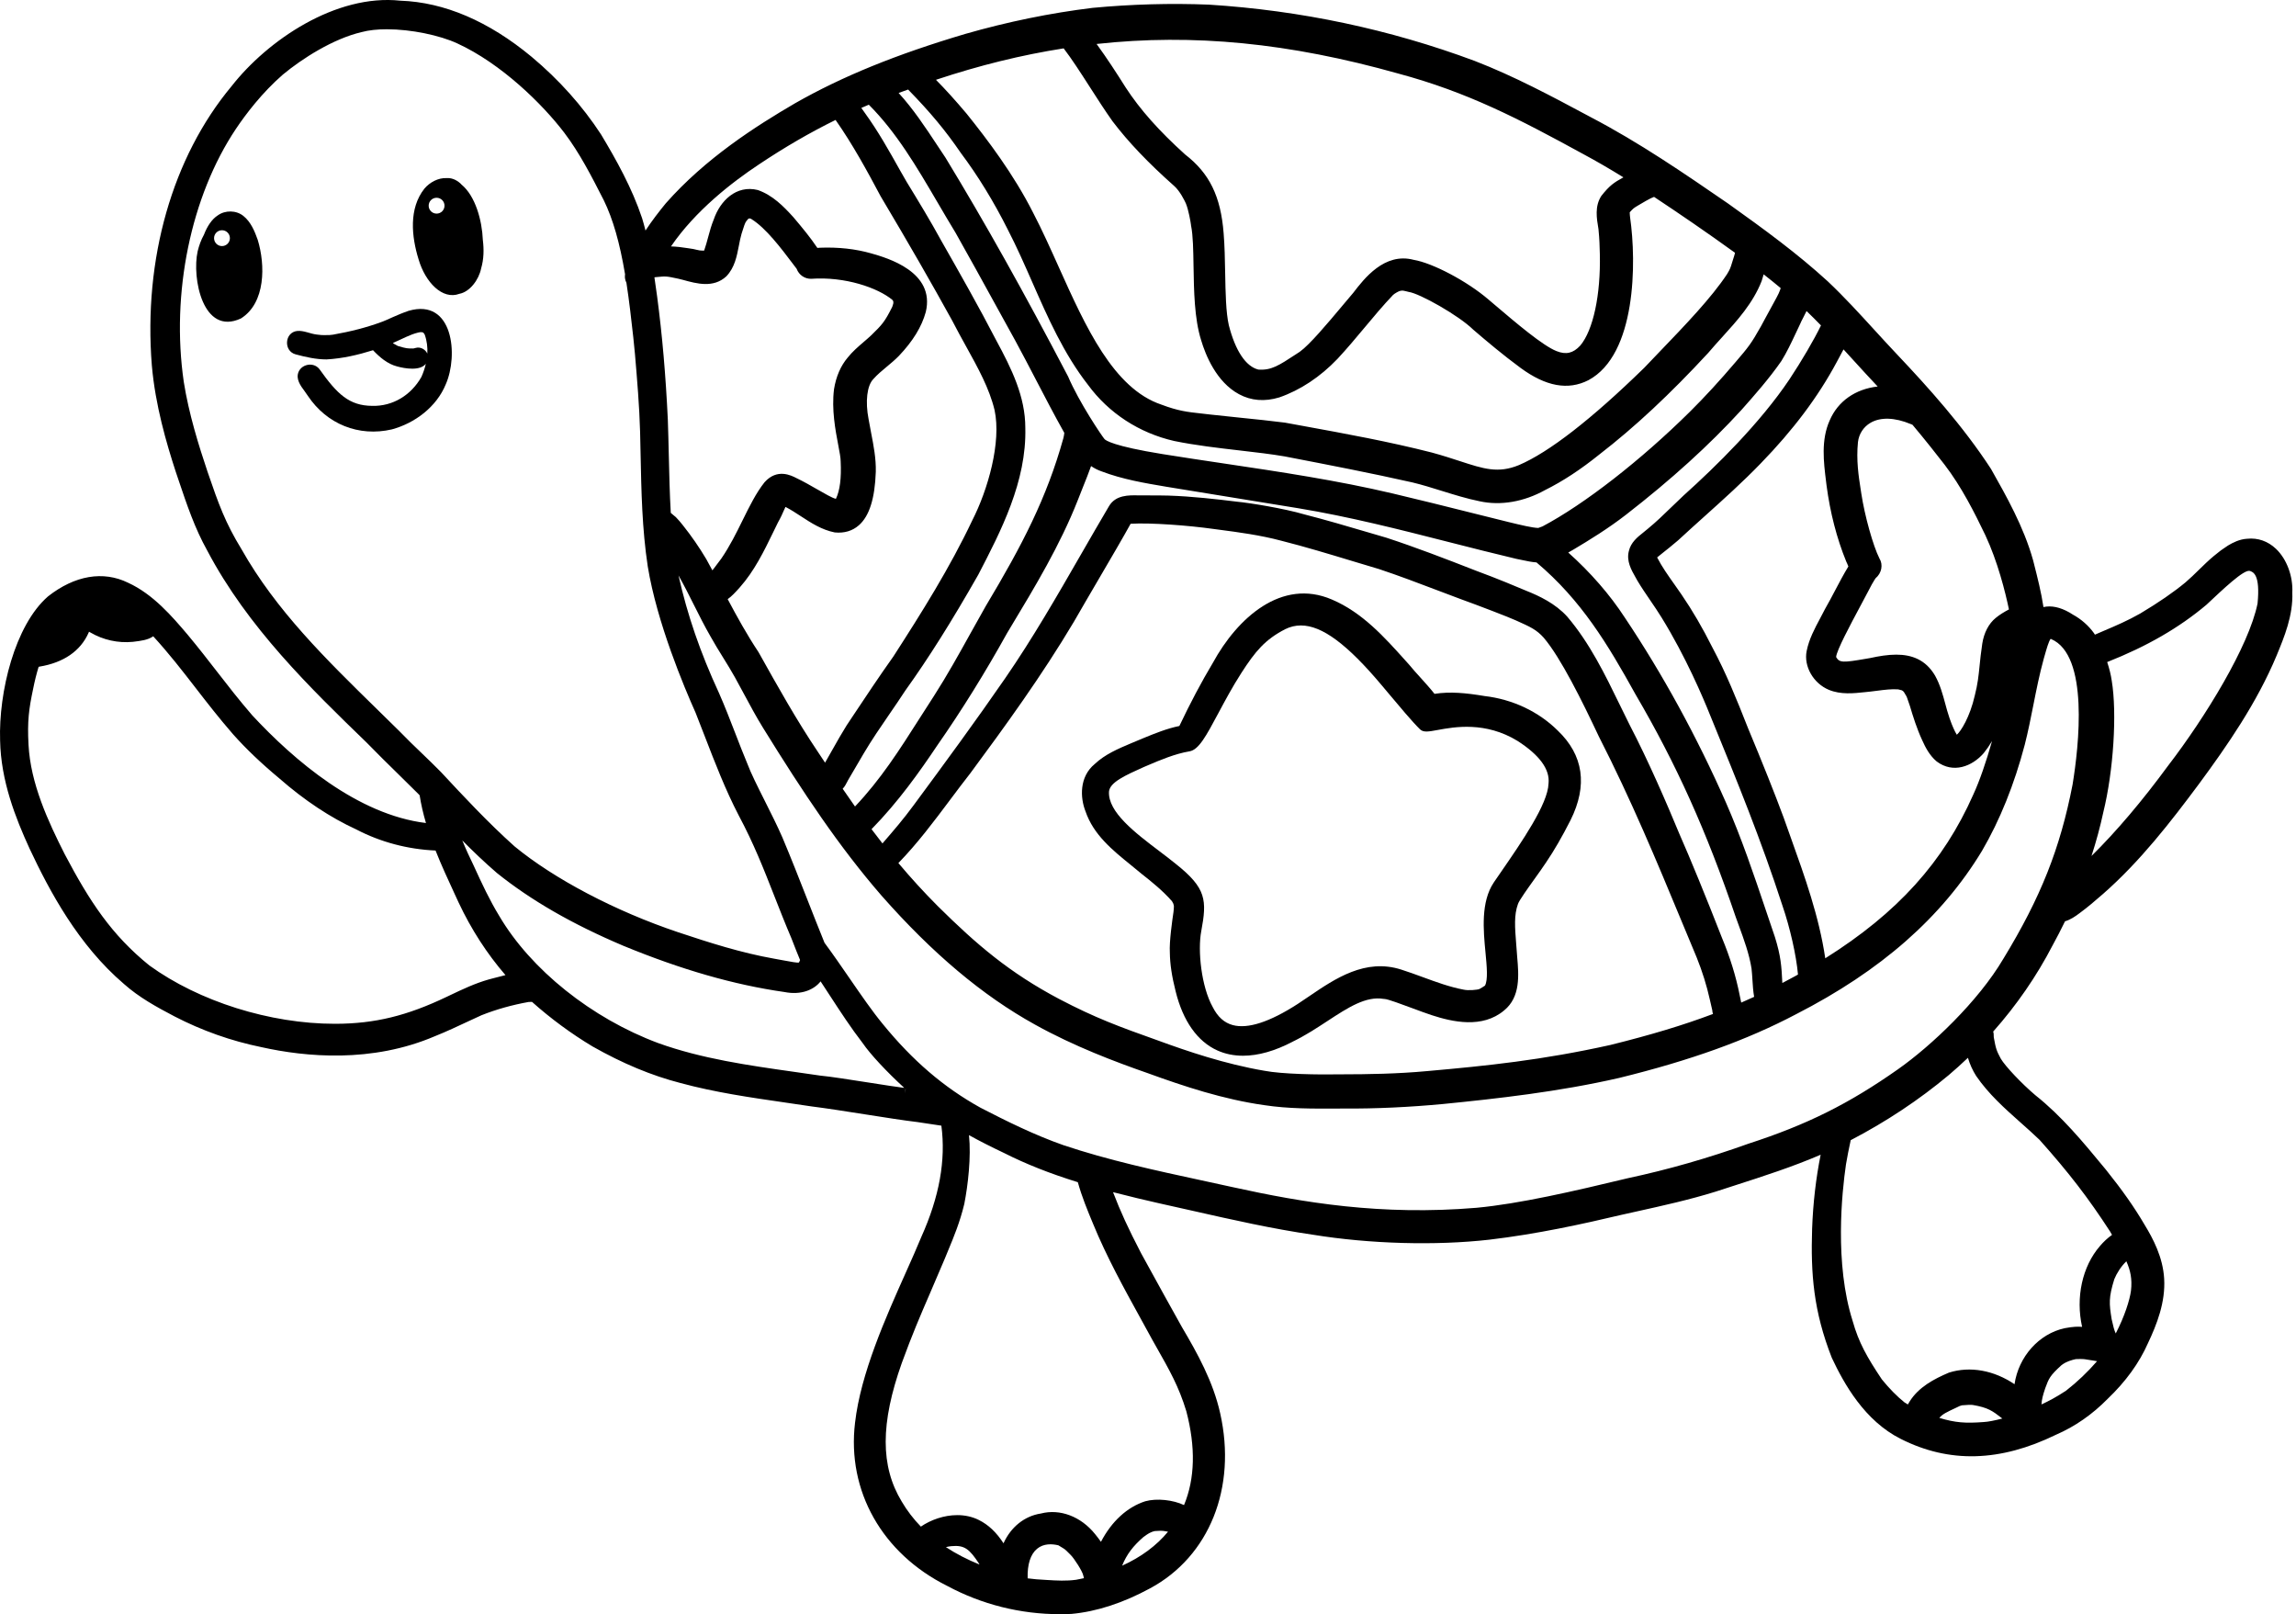 <?xml version="1.0" encoding="utf-8"?>
<!-- Generator: Adobe Illustrator 24.0.1, SVG Export Plug-In . SVG Version: 6.00 Build 0)  -->
<svg version="1.1" id="Layer_1" xmlns="http://www.w3.org/2000/svg" xmlns:xlink="http://www.w3.org/1999/xlink" x="0px" y="0px"
	 width="313px" height="220px" viewBox="0 0 313 220" enable-background="new 0 0 313 220" xml:space="preserve">
<g id="cartoon_1_">
	<path d="M310.279,74.809c-1.106-1.051-2.476-1.533-3.94-1.381c-1.049,0.059-1.966,0.539-2.6,0.917l-0.554,0.377
		c-0.493,0.334-0.492,0.337-0.605,0.432c-0.081,0.07-0.231,0.199-0.78,0.623c-0.726,0.602-1.402,1.264-2.055,1.903
		c-0.591,0.579-1.182,1.159-1.806,1.689c-1.627,1.348-3.646,2.737-6.162,4.242c-1.701,0.972-3.364,1.679-4.831,2.302
		c-0.468,0.199-0.921,0.392-1.36,0.586c-0.039-0.064-0.08-0.13-0.124-0.2c-0.735-1.03-1.743-1.913-2.882-2.535l-0.463-0.286
		c-1.287-0.729-2.473-0.976-3.543-0.739c-0.307-2.027-0.815-4.021-1.306-5.955l-0.119-0.464c-1.269-4.516-3.625-8.689-5.728-12.409
		c-3.825-5.868-8.591-11.151-12.749-15.547c-1.063-1.12-2.107-2.262-3.151-3.404c-2.02-2.211-4.11-4.496-6.341-6.605
		c-4.183-3.824-8.643-7.077-13.633-10.637c-5.942-4.083-12.087-8.305-18.676-11.742l-0.358-0.192
		c-4.97-2.66-10.11-5.41-15.487-7.486c-11.55-4.302-23.73-6.88-36.219-7.666c-5.21-0.209-10.545-0.061-15.864,0.439
		c-5.738,0.699-11.568,1.892-17.336,3.546c-9.406,2.788-16.776,5.787-23.198,9.444c-5.373,3.131-12.232,7.51-17.652,13.657
		c-0.881,1.081-1.859,2.325-2.759,3.702c-0.146-0.58-0.297-1.13-0.458-1.663c-1.395-4.168-3.514-7.953-5.609-11.444
		c-2.542-3.89-5.724-7.446-9.459-10.571c-5.866-4.864-11.901-7.439-17.887-7.65c-8.808-0.942-18.111,5.393-23.017,11.655
		c-8.074,9.683-12.036,23.553-10.868,38.061c0.475,5.439,1.99,10.596,3.259,14.489l0.418,1.237c1.074,3.191,2.186,6.49,3.867,9.487
		c5.517,10.491,14.135,18.83,21.723,26.173c1.422,1.465,2.881,2.894,4.339,4.324c0.921,0.905,1.844,1.808,2.737,2.701l0.166,0.177
		c0.189,1.217,0.474,2.462,0.86,3.775c-9.32-1.131-17.984-8.548-23.677-14.675c-1.853-2.149-3.296-4.01-4.824-5.981
		c-1.225-1.58-2.491-3.215-4.002-5.028c-2.084-2.45-4.676-5.499-8.116-7.07c-3.387-1.652-7.251-0.998-10.9,1.864
		C2.016,85.221-0.2,94.346,0.014,100.924c0.106,5.496,2.092,10.538,4.024,14.75c2.72,5.797,6.642,13.131,12.865,18.437
		c2.044,1.82,4.427,3.129,6.896,4.422c3.742,1.937,7.728,3.346,11.83,4.183c6.054,1.353,15.077,2.19,23.675-1.496
		c1.431-0.563,3.379-1.476,4.801-2.143c0.679-0.319,1.235-0.58,1.523-0.703c2.002-0.8,4.19-1.411,6.435-1.813
		c0.149-0.012,0.302-0.015,0.46-0.014c2.57,2.288,5.34,4.329,8.255,6.076c4.132,2.339,8.055,3.97,11.986,4.985
		c4.687,1.272,9.555,1.976,14.262,2.657c1.193,0.173,2.386,0.345,3.596,0.529c2.085,0.262,4.737,0.679,7.301,1.083
		c2.702,0.425,5.254,0.827,7.135,1.051c0.816,0.116,1.326,0.196,1.758,0.264c0.369,0.058,0.682,0.106,1.081,0.162l0.435,0.066
		c0.623,4.719-0.272,9.683-2.738,15.175c-0.605,1.473-1.341,3.12-2.129,4.884c-2.73,6.108-6.129,13.71-6.901,20.414
		c-1.127,9.301,3.69,17.829,12.551,22.248c4.717,2.537,9.991,3.86,15.37,3.86c0.532,0,1.065-0.012,1.599-0.039
		c3.423-0.315,7.025-1.489,10.702-3.485c8.083-4.354,11.833-13.714,9.557-23.845c-0.956-4.317-3.103-8.179-5.214-11.752
		c-1.607-2.864-3.189-5.742-4.771-8.62l-0.812-1.476c-1.761-3.4-2.778-5.602-3.813-8.301c2.258,0.588,4.444,1.098,6.176,1.493
		c1.547,0.34,3.091,0.689,4.634,1.038c5.368,1.215,10.918,2.472,16.465,3.274c7.708,1.251,16.687,1.504,24.021,0.673
		c6.514-0.768,12.783-2.147,18.049-3.394l2.048-0.456c3.549-0.786,7.22-1.599,10.774-2.705l2.615-0.847
		c3.869-1.246,7.864-2.531,11.684-4.177c-0.648,3.222-1.037,6.608-1.164,10.085c-0.197,6.131,0.178,11.205,2.683,17.588
		c1.675,3.563,4.473,8.587,9.401,11.057c6.606,3.336,13.54,3.146,21.166-0.57c2.582-1.114,4.96-2.769,7.05-4.9
		c2.457-2.342,4.306-4.9,5.488-7.583c1.199-2.537,2.397-5.565,2.205-8.79c-0.173-2.926-1.516-5.462-2.661-7.331
		c-1.367-2.343-3.034-4.719-5.254-7.485l-0.261-0.316c-2.849-3.452-5.793-7.022-9.385-9.87c-1.861-1.573-4.114-3.958-4.71-4.978
		c-0.557-1.048-0.67-1.298-0.957-2.921c-0.014-0.134-0.011-0.204-0.01-0.257c0.007-0.188-0.008-0.32-0.069-0.516
		c3.209-3.615,5.937-7.574,8.103-11.759c0.555-1.005,1.109-2.078,1.69-3.27c0.737-0.215,1.397-0.663,1.998-1.12
		c1.094-0.802,2.094-1.661,3.195-2.621c5.082-4.458,9.238-9.839,13.061-14.972c3.909-5.294,7.898-11.076,10.582-17.487
		c1.063-2.573,2.267-5.488,2.149-8.614C312.605,78.524,311.733,76.194,310.279,74.809z M260.472,57.794l0.032,0.011
		c0.093,0.035,0.152,0.059,0.213,0.088c1.701,2.023,3.314,4.068,4.373,5.438c2.324,3.03,4.086,6.544,5.551,9.593
		c1.693,3.615,2.718,7.718,3.226,10.135c-0.601,0.32-1.247,0.699-1.815,1.17c-0.943,0.771-1.591,2.009-1.821,3.492
		c-0.185,1.222-0.282,2.179-0.369,3.045c-0.139,1.374-0.249,2.459-0.652,4.034c-0.671,2.947-1.899,4.869-2.448,5.341
		c-0.091-0.146-0.181-0.294-0.225-0.394c-0.29-0.59-0.638-1.349-1.092-2.889l-0.253-0.918c-0.348-1.287-0.707-2.617-1.396-3.854
		c-1.288-2.189-3.191-2.861-5.297-2.861c-1.142,0-2.345,0.199-3.541,0.46l-0.568,0.098c-3.124,0.537-3.635,0.568-4.085-0.231
		c0.048-0.869,1.976-4.47,3.262-6.872c0.374-0.7,0.744-1.392,1.085-2.041l0.204-0.389c0.204-0.394,0.41-0.789,0.664-1.186
		c0.04-0.069,0.087-0.137,0.133-0.204l0.03-0.046c0.837-0.7,1.055-1.86,0.528-2.702c-0.86-1.692-2.013-5.819-2.469-8.832
		l-0.093-0.606c-0.275-1.759-0.616-3.948-0.366-6.425c0.133-1.11,0.754-2.067,1.705-2.622
		C256.351,56.826,258.301,56.888,260.472,57.794z M250.377,49.373c0.359-0.646,0.67-1.226,0.939-1.752
		c0.449,0.49,0.896,0.98,1.345,1.471c1.096,1.203,2.193,2.404,3.31,3.586c-3.033,0.342-5.419,2.002-6.54,4.621
		c-1.2,2.667-0.824,5.673-0.494,8.327l0.066,0.54c0.492,3.713,1.384,7.179,2.679,10.358c0.098,0.191,0.181,0.402,0.268,0.617
		l0.026,0.066c-0.646,1.063-1.229,2.169-1.795,3.242c-0.443,0.844-0.888,1.688-1.384,2.551c-0.214,0.429-0.442,0.855-0.671,1.282
		c-0.744,1.392-1.516,2.831-1.837,4.455c-0.414,2.082,0.916,4.402,3.028,5.282c1.614,0.67,3.375,0.483,4.93,0.316l0.751-0.079
		c0.309-0.035,0.617-0.075,0.925-0.115c1.015-0.13,1.973-0.25,2.845-0.184c0.088,0.019,0.177,0.04,0.273,0.069
		c0.095,0.026,0.196,0.057,0.177,0.037c0.075,0.04,0.145,0.09,0.134,0.07c0.084,0.075,0.178,0.163,0.166,0.134
		c0.402,0.644,0.402,0.644,0.541,1.063c0.066,0.2,0.157,0.478,0.302,0.874c0.432,1.449,0.956,3.125,1.682,4.686
		c0.438,0.979,1.011,2.087,1.971,2.889c2.256,1.699,4.832,0.675,6.402-1.117c0.416-0.514,0.798-1.067,1.149-1.661
		c-0.797,2.823-1.707,5.456-2.545,7.268c-4.083,9.222-10.333,16.147-20.192,22.341c-0.834-5.662-2.788-11.111-4.68-16.393
		c-0.334-0.929-0.667-1.857-0.997-2.798c-1.196-3.23-2.835-7.342-4.865-12.209c-1.554-3.948-2.988-7.497-4.829-10.933
		c-1.351-2.696-2.737-5.072-4.238-7.264c-0.313-0.463-0.638-0.918-0.961-1.375c-0.842-1.188-1.712-2.414-2.35-3.664
		c0.193-0.17,0.497-0.409,0.795-0.642c0.525-0.414,1.214-0.957,2.069-1.692c1.196-1.109,2.41-2.198,3.622-3.288
		c2.556-2.296,5.201-4.67,7.638-7.195C244.468,58.591,247.853,54.078,250.377,49.373z M244.768,45.499
		c0.204-0.435,0.409-0.87,0.646-1.367c0.079-0.211,0.222-0.482,0.389-0.801c0.145-0.279,0.309-0.594,0.472-0.939
		c0.627,0.603,1.279,1.253,1.969,1.962c-0.958,1.972-2.603,4.786-4.292,7.336c-4.017,5.99-10.052,11.905-14.414,15.819
		c-0.572,0.53-1.132,1.074-1.692,1.618c-1.016,0.987-2.067,2.009-3.197,2.933c-0.193,0.173-0.403,0.338-0.615,0.505
		c-0.8,0.632-1.708,1.351-1.982,2.544c-0.351,1.356,0.337,2.567,0.891,3.541l0.286,0.511c0.548,0.918,1.156,1.808,1.744,2.667
		c0.532,0.779,1.065,1.558,1.558,2.364c3.278,5.307,5.673,10.97,6.551,13.164l0.436,1.067c3.233,7.903,6.575,16.074,9.479,25.028
		c1.03,3.002,1.875,6.738,2.11,9.348c0.001,0.008,0.001,0.017,0.003,0.023l-0.322,0.184c-0.608,0.336-1.211,0.657-1.812,0.971
		c-0.113-2.308-0.199-3.651-1.011-6.265c-0.402-1.174-0.798-2.352-1.195-3.528c-1.653-4.904-3.361-9.976-5.485-14.808
		c-3.947-8.953-8.589-17.44-13.793-25.217c-2.023-3.107-4.673-6.151-7.7-8.852c0.069-0.04,0.138-0.08,0.207-0.119l0.432-0.246
		c2.233-1.326,4.839-2.93,7.229-4.786c6.195-4.808,11.337-9.475,15.729-14.272c1.752-1.976,3.74-4.215,5.456-6.68
		C243.588,48.008,244.188,46.732,244.768,45.499z M228.923,113.612c-1.675-4.053-4.208-9.912-6.754-14.798
		c-0.457-0.91-0.905-1.83-1.353-2.751c-2.012-4.136-4.092-8.411-7.16-12.015c-1.628-1.805-3.846-2.836-5.58-3.527
		c-0.985-0.424-4.133-1.739-6.831-2.727c-4.318-1.686-8.218-3.189-12.246-4.507l-2.495-0.732c-2.831-0.833-5.758-1.696-8.649-2.436
		c-2.859-0.838-7.501-1.577-9.169-1.736c-2.842-0.349-6.148-0.732-9.4-0.838c-0.905-0.026-1.82-0.025-2.709-0.025l-1.357-0.003
		c-1.328-0.029-3.137-0.077-4.046,1.487c-1.291,2.183-2.556,4.382-3.822,6.58c-3.24,5.63-6.59,11.451-10.335,16.879
		c-3.999,5.796-8.189,11.498-12.489,17.317c-1.414,1.918-2.596,3.287-4.226,5.172c-0.504-0.642-1-1.288-1.49-1.942
		c3.646-3.715,6.577-7.855,8.971-11.43c3.303-4.731,6.517-9.9,9.538-15.344l0.465-0.773c3.302-5.478,6.717-11.143,9.124-17.242
		c0.233-0.617,0.483-1.235,0.733-1.856c0.373-0.928,0.755-1.878,1.098-2.842c0.464,0.315,0.938,0.554,1.425,0.719
		c2.857,1.092,5.898,1.603,8.838,2.098l17.984,2.929c6.934,1.145,13.869,2.912,20.573,4.622c3.037,0.773,6.072,1.547,9.153,2.277
		c0.271,0.05,0.543,0.108,0.815,0.166c0.627,0.134,1.272,0.272,1.937,0.32c6.112,5.145,9.723,11.176,13.486,17.965
		c5.582,9.534,9.675,18.625,13.686,30.404l0.4,1.099c0.7,1.914,1.425,3.891,1.739,5.876c0.059,0.514,0.091,1.03,0.123,1.547
		c0.047,0.758,0.095,1.538,0.232,2.317c-0.587,0.269-1.172,0.529-1.759,0.783c-0.097-0.519-0.224-1.066-0.224-1.066
		c-0.497-2.515-1.306-5.13-2.407-7.773C232.596,122.314,230.42,117.003,228.923,113.612z M233.524,138.195
		c-4.052,1.527-8.415,2.843-13.993,4.227c-9.307,2.067-16.795,2.834-24.927,3.556c-4.126,0.385-8.178,0.441-11.609,0.445
		c-3.41,0.064-8.239-0.026-10.626-0.485c-5.375-0.914-10.561-2.68-14.487-4.119c-5.319-1.89-8.57-3.085-13.483-5.659
		c-6.778-3.588-11.21-7.366-16.571-12.676c-1.87-1.875-3.626-3.796-5.357-5.855c2.6-2.675,4.857-5.687,7.04-8.603
		c0.916-1.222,1.831-2.444,2.784-3.659c4.742-6.412,9.738-13.286,14.113-20.642c0.986-1.721,2.189-3.775,3.386-5.821
		c1.646-2.81,3.346-5.716,4.338-7.519c2.749-0.166,7.929,0.231,11.339,0.713l0.964,0.128c2.269,0.297,5.376,0.706,8.225,1.468
		c3.242,0.82,6.504,1.808,9.658,2.762c1.235,0.374,2.469,0.748,3.683,1.106c2.676,0.889,5.364,1.91,7.962,2.897
		c1.076,0.407,2.15,0.816,3.234,1.219c2.352,0.848,6.466,2.425,7.457,2.879c1.983,0.887,2.805,1.254,3.802,2.368
		c2.331,2.749,5.232,8.628,7.51,13.464c4.43,8.669,7.91,17.055,11.275,25.163c0.695,1.674,1.382,3.329,2.064,4.955
		c0.762,1.9,1.362,3.817,1.78,5.707c0.113,0.485,0.228,0.969,0.336,1.454C233.43,137.868,233.468,138.035,233.524,138.195z
		 M190.62,10.024l0.008,0.003c9.4,2.522,16.393,6.147,25.249,10.995c1.707,0.916,3.494,1.95,5.435,3.147
		c-1.312,0.717-1.899,1.127-3.01,2.53c-0.918,1.41-0.642,3.041-0.4,4.477c0,0,0.018,0.11,0.01,0.055l0.015,0.185
		c0.115,1.101,0.148,2.234,0.17,3.212c0.127,5.576-0.905,10.365-2.668,12.47c-0.972,1.051-1.946,1.277-3.256,0.748
		c-1.868-0.743-5.503-3.832-8.422-6.315l-0.822-0.697c-2.908-2.501-7.619-4.989-10.222-5.423c-3.967-1.044-6.75,2.574-8.219,4.492
		c-0.456,0.533-0.96,1.134-1.487,1.763c-1.989,2.372-4.465,5.326-5.81,6.278l-0.543,0.356c-2.312,1.515-3.353,2.2-5.108,2.069
		c-1.708-0.42-3.139-2.577-4.024-6.055c-0.396-1.758-0.445-4.369-0.496-7.134c-0.033-1.803-0.068-3.669-0.206-5.361
		c-0.395-5.072-1.932-8.203-5.264-10.774c-3.566-3.222-6.138-6.12-8.088-9.113c-1.214-1.925-2.526-3.958-3.97-5.939
		C162.648,4.554,175.752,5.841,190.62,10.024z M145.002,6.592c1.117,1.454,2.324,3.334,3.596,5.312
		c1.001,1.56,2.037,3.173,3.063,4.619c2.171,2.854,4.844,5.659,8.414,8.828c0.776,0.681,1.414,1.995,1.581,2.36
		c0.383,0.916,0.652,2.556,0.704,2.93l-0.006,0.03l0.025,0.122c0.262,1.305,0.294,3.323,0.327,5.459
		c0.054,3.369,0.115,7.188,1.03,10.092c0.605,2.042,2.08,5.717,5.167,7.381c1.66,0.895,3.499,1.043,5.496,0.438
		c2.846-0.982,5.587-2.795,7.929-5.25c1.269-1.36,2.477-2.806,3.646-4.205c1.268-1.519,2.58-3.091,3.929-4.506
		c0.25-0.232,0.766-0.499,0.92-0.545c0.079-0.021,0.159-0.035,0.271-0.05l0.215,0.01c0.167,0.035,0.453,0.09,0.725,0.168
		c1.5,0.207,6.818,3.197,8.803,5.144c1.86,1.599,4.079,3.466,6.443,5.206c3.459,2.541,6.488,3.095,9.261,1.681
		c6.528-3.488,6.566-16.064,5.678-22.203c-0.015-0.146-0.054-0.493-0.048-0.681c0.486-0.532,0.511-0.547,1.055-0.881l1.139-0.666
		c0.536-0.294,0.795-0.436,1.123-0.552c1.768,1.166,3.519,2.357,5.263,3.55c1.881,1.301,3.874,2.687,5.776,4.07
		c-0.006,0.019-0.011,0.04-0.017,0.061l-0.077,0.29c-0.133,0.41-0.228,0.721-0.304,0.972c-0.236,0.772-0.272,0.891-0.685,1.578
		c-2.138,3.238-5.72,6.965-9.186,10.571c-0.719,0.748-1.435,1.493-2.116,2.211c-7.226,7.041-12.979,11.503-17.086,13.257
		c-2.83,1.156-4.795,0.514-8.051-0.551c-1.095-0.358-2.337-0.762-3.798-1.16c-5.799-1.482-11.779-2.573-17.563-3.628l-2.472-0.452
		c-2-0.257-4.005-0.46-6.01-0.664c-1.399-0.142-2.796-0.284-4.186-0.443c-0.467-0.058-0.895-0.105-1.297-0.149
		c-1.775-0.193-3.056-0.333-5.339-1.196c-6.554-2.19-10.349-10.625-14.018-18.783c-1.12-2.49-2.277-5.064-3.484-7.378
		c-2.669-5.275-6.235-9.97-9.055-13.485c-1.567-1.855-2.921-3.35-4.19-4.628C133.542,8.9,139.251,7.494,145.002,6.592z
		 M123.797,12.203c3.012,3.082,5.104,5.598,7.174,8.625c2.338,3.118,4.496,6.635,6.416,10.463c1.208,2.334,2.294,4.8,3.343,7.186
		c2.105,4.785,4.28,9.733,7.583,13.964c2.821,3.858,6.993,6.579,11.761,7.663c2.888,0.591,5.979,0.949,8.969,1.294
		c2.193,0.254,4.263,0.493,6.077,0.805l0.529,0.102c5.558,1.073,11.304,2.183,16.904,3.447c1.34,0.323,2.691,0.744,3.998,1.152
		c1.679,0.522,3.415,1.063,5.174,1.417c2.854,0.623,6.029,0.073,8.915-1.533c2.421-1.204,4.847-2.798,7.409-4.861
		c4.792-3.7,9.635-8.217,14.823-13.831c0.608-0.719,1.248-1.427,1.89-2.135c2.073-2.285,4.215-4.648,5.393-7.66
		c0.095-0.301,0.188-0.605,0.275-0.909c0.815,0.638,1.583,1.257,2.32,1.873c-0.029,0.084-0.055,0.166-0.08,0.246l-0.186,0.46
		c-0.102,0.207-0.231,0.471-0.298,0.59c-0.523,0.936-1.032,1.881-1.54,2.825l-0.59,1.095c-1.36,2.412-1.708,2.821-3.436,4.843
		c-2.179,2.563-4.224,4.785-6.251,6.796c-6.702,6.631-14.425,12.63-20.088,15.624c-0.191,0.076-0.383,0.152-0.579,0.211
		c-0.809-0.018-2.379-0.399-4.041-0.802l-4.88-1.215c-3.635-0.91-7.269-1.821-10.916-2.68c-7.594-1.791-15.419-2.957-22.987-4.085
		c-2.796-0.417-5.594-0.834-8.385-1.282c-6.758-1.09-7.764-1.875-7.917-2.044c-0.326-0.359-3.47-5.014-4.97-8.533
		c-6.061-11.571-11.366-21.038-16.712-29.823c-0.377-0.561-0.753-1.128-1.128-1.697c-1.609-2.435-3.266-4.944-5.263-7.124
		C122.931,12.512,123.362,12.356,123.797,12.203z M118.441,14.27c3.789,3.795,6.514,8.446,9.394,13.362
		c0.8,1.363,1.609,2.747,2.444,4.115c1.846,3.27,3.657,6.561,5.467,9.852l2.646,4.8c0.969,1.781,1.906,3.581,2.843,5.38
		c1.239,2.379,2.517,4.836,3.857,7.22c-0.033,0.246-0.065,0.49-0.128,0.719c-2.266,8.147-5.596,14.561-10.588,22.897
		c-0.708,1.241-1.403,2.493-2.098,3.744c-1.559,2.809-3.172,5.714-4.93,8.453c-0.65,1.001-1.276,1.984-1.892,2.948
		c-2.882,4.524-5.394,8.465-8.896,12.159c-0.561-0.793-1.12-1.598-1.682-2.418c0.286-0.294,0.464-0.646,0.616-0.945
		c0.07-0.139,0.139-0.279,0.236-0.429l2.012-3.433c1.083-1.835,2.317-3.632,3.51-5.368c0.739-1.076,1.478-2.151,2.171-3.218
		c3.15-4.39,6.304-9.396,9.94-15.78c3.092-5.956,6.597-12.706,6.412-20.01c0.007-4.252-1.871-8.07-3.958-11.92
		c-2.388-4.616-4.988-9.182-7.497-13.586c-1.489-2.73-3.132-5.42-4.721-8.022l-0.905-1.577c-1.473-2.631-2.997-5.352-4.806-7.84
		c-0.155-0.222-0.312-0.443-0.47-0.664C117.761,14.562,118.1,14.415,118.441,14.27z M103.482,22.396l0.001-0.001
		c3.516-2.346,6.932-4.328,10.425-6.047c2.337,3.334,4.307,6.949,6.145,10.404c3.822,6.419,6.924,11.808,9.754,16.944
		c0.631,1.232,1.279,2.401,1.908,3.539c1.618,2.922,3.147,5.681,3.867,8.647c0.951,4.39-0.905,10.869-3.042,15.051
		c-3.07,6.477-6.841,12.471-10.741,18.524c-1.915,2.69-3.771,5.481-5.565,8.179l-0.824,1.239c-0.67,1.07-1.291,2.169-1.911,3.269
		c-0.318,0.563-0.635,1.125-0.992,1.747c-0.008,0.019-0.018,0.039-0.028,0.058c-0.326-0.486-0.655-0.98-0.987-1.483
		c-2.91-4.322-5.497-8.953-8.001-13.431l-0.104-0.181c-1.556-2.335-2.922-4.818-4.187-7.195c0.539-0.377,1.034-0.911,1.652-1.602
		c1.991-2.243,3.295-4.929,4.557-7.527l0.642-1.316c0.395-0.699,0.615-1.203,0.794-1.616c0.086-0.196,0.157-0.362,0.233-0.511
		c0.711,0.365,1.395,0.811,2.113,1.28c1.385,0.905,2.817,1.841,4.607,2.201c1.315,0.126,2.415-0.211,3.292-0.982
		c1.42-1.251,2.172-3.626,2.301-7.269c0.046-1.817-0.3-3.59-0.634-5.306c-0.12-0.616-0.24-1.232-0.347-1.87
		c-0.472-2.412-0.22-4.607,0.657-5.488c0.537-0.606,1.16-1.124,1.821-1.672c0.552-0.46,1.124-0.934,1.653-1.476
		c1.911-2.011,3.108-3.961,3.666-5.985c1.313-5.484-5.259-7.362-7.417-7.979c-2.157-0.619-4.506-0.876-7.034-0.777
		c-0.099,0.014-0.203,0.022-0.327,0.028c-0.953-1.422-2.047-2.743-3.28-4.199c-1.34-1.479-2.812-2.981-4.839-3.693
		c-2.955-0.731-5.152,1.498-6.002,3.998c-0.333,0.801-0.557,1.628-0.773,2.429c-0.166,0.612-0.33,1.224-0.522,1.762
		c-0.01,0.023-0.021,0.046-0.032,0.068c-0.565,0-0.742-0.044-1.012-0.112c-0.257-0.065-0.568-0.142-1.156-0.214
		c-0.833-0.139-1.616-0.222-2.341-0.246C94.782,28.735,99.762,24.858,103.482,22.396z M107.01,68.266L107.01,68.266
		C107.01,68.266,107.01,68.266,107.01,68.266L107.01,68.266z M89.479,37.765c1.334-0.131,1.334-0.131,3.023,0.229l0.624,0.156
		c1.846,0.51,4.139,1.145,5.902-0.497c1.127-1.192,1.418-2.708,1.7-4.173c0.108-0.555,0.213-1.109,0.363-1.616l0.188-0.579
		c0.308-0.96,0.327-1.021,0.737-1.465c0.003-0.003,0.004-0.004,0.004-0.004c0.001-0.001,0.003-0.003,0.004-0.004
		c0.048-0.017,0.07-0.05,0.058-0.025c0.083-0.007,0.159-0.008,0.127-0.021c0.057,0.014,0.11,0.032,0.117,0.032l0.117,0.064
		c1.961,1.215,4.021,3.943,5.676,6.134l0.481,0.635c0.311,0.849,1.112,1.385,1.975,1.367c4.619-0.327,9.08,1.219,11.079,2.874
		c0.054,0.079,0.097,0.16,0.097,0.133l0.025,0.058c0.004,0.077,0.012,0.155,0.01,0.261c-0.037,0.171-0.122,0.409-0.148,0.492
		c-1.048,2.095-1.396,2.436-2.845,3.86c-0.338,0.319-0.693,0.623-1.047,0.927c-0.757,0.649-1.537,1.32-2.176,2.122
		c-0.954,1.119-1.601,2.607-1.873,4.326c-0.345,2.767,0.189,5.575,0.58,7.626c0.177,0.928,0.33,1.729,0.327,2.215
		c0.11,2.281-0.102,3.956-0.65,5.097c-0.023-0.007-0.051-0.017-0.079-0.025c-0.435-0.104-1.473-0.699-2.476-1.276
		c-0.878-0.504-1.874-1.077-2.823-1.526c-0.719-0.369-2.628-1.353-4.343,0.558c-1.153,1.45-2.044,3.256-2.988,5.169
		c-0.866,1.757-1.763,3.572-2.911,5.239c-0.238,0.304-0.439,0.577-0.624,0.829c-0.22,0.298-0.406,0.552-0.595,0.776
		c-0.271-0.505-0.545-1.014-0.83-1.527c-0.953-1.605-2.029-3.161-3.198-4.626c-0.297-0.374-0.602-0.743-0.958-1.105
		c-0.137-0.128-0.284-0.246-0.435-0.36c-0.068-0.066-0.155-0.142-0.25-0.215c-0.149-2.578-0.211-5.288-0.272-7.911
		c-0.037-1.614-0.075-3.222-0.131-4.807c-0.287-6.036-0.761-11.506-1.451-16.726c-0.122-0.885-0.246-1.773-0.377-2.66
		C89.298,37.79,89.387,37.781,89.479,37.765z M57.472,102.635c-1.012-0.971-2.024-1.942-2.997-2.954l-0.012-0.014
		c-0.986-0.975-1.971-1.936-2.947-2.892c-7.133-6.978-13.87-13.569-18.586-21.908c-2.221-3.632-3.114-6.113-4.628-10.543
		c-1.218-3.619-2.557-7.907-3.248-12.267c-1.761-12.096,0.965-25.317,7.115-34.504c1.346-2.005,3.552-4.916,6.392-7.387
		c2.656-2.204,6.86-4.88,10.722-5.79c0.994-0.268,2.18-0.388,3.448-0.388c3.339,0,7.231,0.829,9.602,1.924
		c6.021,2.765,11.616,8.277,14.577,12.158c2.109,2.777,3.738,5.968,5.314,9.056l0.097,0.189c1.244,2.559,2.163,5.756,2.888,10.056
		c-0.017,0.134-0.028,0.301-0.015,0.507c0.029,0.236,0.098,0.458,0.204,0.666c0.383,2.482,0.663,4.996,0.935,7.431l0.225,2.251
		c0.298,3.495,0.605,7.109,0.704,10.662c0.025,0.993,0.046,1.986,0.065,2.98c0.101,5.036,0.204,10.242,0.979,15.334
		c1.246,7.649,4.976,16.494,6.51,19.913c0.431,1.084,0.851,2.172,1.272,3.262c1.381,3.578,2.809,7.279,4.623,10.769
		c2.034,3.802,3.39,7.257,4.826,10.915c0.733,1.867,1.493,3.803,2.374,5.872l0.148,0.381c0.333,0.859,0.667,1.716,0.993,2.488
		c0.006,0.018,0.011,0.036,0.017,0.052c-0.046,0.083-0.084,0.17-0.116,0.258l-0.035,0.068c-0.207,0.069-1.094-0.098-2.125-0.29
		l-1.282-0.235c-4.478-0.794-8.748-2.16-13.091-3.607c-8.53-2.865-16.863-7.242-22.269-11.69
		c-3.629-3.247-7.022-6.894-10.028-10.125C59.256,104.348,58.364,103.491,57.472,102.635z M67.213,133.337l-0.577,0.153
		c-1.877,0.529-3.636,1.367-5.337,2.178l-0.378,0.18c-5.444,2.604-9.831,3.672-15.145,3.687c-0.047,0-0.094,0-0.141,0
		c-8.828,0-18.511-3.048-25.272-7.949c-5.165-4.175-8.147-8.73-11.547-15.176c-2.241-4.431-4.657-9.604-4.929-14.918
		C3.715,98.3,3.933,96.63,4.523,93.859c0.2-1.012,0.449-2.011,0.742-2.973c0.047-0.008,0.091-0.019,0.131-0.033
		c3.271-0.54,5.576-2.124,6.675-4.601l0.064-0.156c0.068,0.039,0.135,0.077,0.203,0.116c1.721,1.005,3.756,1.462,5.757,1.266
		l0.153-0.018c0.963-0.117,1.95-0.238,2.639-0.739c2.163,2.363,3.93,4.644,5.793,7.051c1.562,2.018,3.178,4.103,5.09,6.301
		c1.77,1.99,3.839,3.962,6.311,6.018c3.41,2.988,6.956,5.337,10.508,6.965c3.28,1.715,7,2.702,10.786,2.864
		c0.787,1.986,1.693,3.945,2.571,5.844l0.576,1.248c1.715,3.647,3.86,6.968,6.385,9.889
		C68.278,133.051,67.691,133.208,67.213,133.337z M118.602,147.572c-2.664-0.417-5.417-0.849-6.812-0.979
		c-1.178-0.175-2.359-0.342-3.541-0.51c-6.187-0.876-12.583-1.78-18.52-3.919c-9.062-3.372-17.361-10.005-21.665-17.32
		c-1.299-2.122-2.354-4.376-3.509-6.906c-0.515-1.062-1.043-2.185-1.533-3.393c1.415,1.432,3.02,2.977,4.713,4.433
		c4.644,3.731,10.276,6.974,17.22,9.916c7.928,3.267,15.125,5.333,21.964,6.308c2.296,0.46,4.045-0.3,4.949-1.447
		c0.438,0.661,0.87,1.326,1.302,1.99c1.406,2.157,2.859,4.387,4.445,6.437c1.037,1.515,3.262,3.893,5.659,6.091
		C122.173,148.132,120.433,147.859,118.602,147.572z M123.369,148.998L123.369,148.998L123.369,148.998L123.369,148.998l0.075-0.572
		c0.007,0.007,0.015,0.014,0.022,0.021L123.369,148.998z M128.949,210.86c0.297-0.075,0.558-0.112,0.739-0.13
		c1.795-0.171,2.459,0.389,3.759,2.353c0.028,0.051,0.054,0.101,0.081,0.151C131.852,212.554,130.319,211.76,128.949,210.86z
		 M146.708,215.31c-1.293,0.184-2.628,0.117-4.005,0.028c-1.084-0.054-1.885-0.12-2.609-0.222c-0.058-1.892,0.383-3.278,1.283-4.028
		c0.896-0.746,2.052-0.679,2.904-0.474l0.417,0.253c0.497,0.3,0.497,0.3,0.964,0.768l0.305,0.305c0.441,0.421,1.616,2.23,1.71,2.792
		c0.014,0.084,0.046,0.206,0.093,0.362C147.422,215.171,147.068,215.244,146.708,215.31z M152.972,213.392
		c0.626-1.548,1.489-2.676,2.905-3.905l0.217-0.153c0.312-0.228,0.74-0.541,1.348-0.663c0.349-0.028,0.588-0.04,0.776-0.04
		c0.293,0,0.457,0.03,0.714,0.076l0.226,0.04c0.026,0.006,0.048,0.01,0.07,0.015C157.654,210.666,155.557,212.218,152.972,213.392z
		 M155.525,179.758c0.537,0.975,1.074,1.95,1.606,2.926l0.443,0.784c1.882,3.318,3.126,5.51,4.148,8.864
		c1.29,4.901,1.185,9.203-0.311,12.8c-1.479-0.706-3.717-0.96-5.292-0.518c-2.465,0.797-4.575,2.738-6.033,5.525
		c-0.25-0.355-0.519-0.71-0.809-1.063c-1.933-2.4-4.784-3.469-7.374-2.796c-2.244,0.341-4.1,1.848-5.1,4.059
		c-0.976-1.507-2.066-2.531-3.361-3.173c-0.922-0.464-1.931-0.666-2.943-0.666c-1.798,0-3.607,0.637-4.962,1.566
		c-1.014-1.043-1.889-2.187-2.61-3.415c-2.919-4.821-2.914-10.65,0.014-18.897c1.426-3.909,2.502-6.399,3.865-9.551
		c0.594-1.375,1.244-2.879,2.009-4.698l0.472-1.149c0.735-1.768,1.567-3.77,2.167-6.256c0.5-2.523,0.953-6.435,0.642-9.39
		c1.388,0.773,2.947,1.566,4.793,2.44c2.947,1.493,6.238,2.794,10.045,3.976c0.544,1.976,1.323,3.851,2.077,5.665
		C150.855,171.288,153.229,175.593,155.525,179.758z M270.459,193.809l-0.025,0.003c-2.516,0.192-3.868,0.091-6.057-0.563
		c0.432-0.519,1.001-0.784,2.277-1.38l0.507-0.243c0.087-0.026,0.235-0.073,0.305-0.093c0.196-0.019,0.645-0.033,0.928-0.062
		c0.159-0.018,0.446,0.011,0.545,0.017c2.099,0.355,2.705,0.824,3.912,1.761c0.037,0.029,0.075,0.058,0.112,0.087
		C271.907,193.609,270.979,193.789,270.459,193.809z M281.648,189.542c-1.317,0.871-2.389,1.431-3.346,1.871
		c0.039-0.65,0.175-1.214,0.515-2.216c0.492-1.333,0.624-1.69,2.21-3.133c0.144-0.104,0.342-0.25,0.482-0.315
		c0.044-0.021,0.101-0.048,0.164-0.083l0.41-0.175c0.324-0.116,0.659-0.206,0.896-0.254c0.949-0.036,1.127-0.006,1.504,0.059
		c0.189,0.035,0.418,0.075,0.867,0.135c0.177,0.03,0.354,0.061,0.53,0.088C284.594,187.003,283.173,188.353,281.648,189.542z
		 M289.874,171.905c0.551,1.239,0.811,2.396,0.63,4.006c-0.162,1.253-0.87,3.506-2.078,5.829c-0.215-0.461-0.33-0.922-0.556-1.933
		c-0.348-2.156-0.42-2.959,0.362-5.468C288.545,173.559,289.174,172.566,289.874,171.905z M275.47,153.01
		c0.871,0.773,1.741,1.545,2.577,2.35c4.009,4.489,6.623,7.888,9.614,12.492l0.258,0.453c-0.592,0.418-1.148,0.932-1.657,1.533
		c-2.408,2.784-3.313,7.005-2.421,11.005c-0.573-0.054-1.211-0.036-2.364,0.178c-3.52,0.754-6.303,3.889-6.849,7.638
		c-2.796-1.893-6.042-2.494-8.933-1.585c-2.062,0.88-4.143,1.971-5.384,3.967c-0.081,0.124-0.156,0.251-0.224,0.377
		c-0.151-0.091-0.305-0.188-0.463-0.286c-1.025-0.822-2.044-1.861-3.078-3.125c-2.045-3.064-3.162-5.036-3.988-7.975
		c-2.487-7.823-1.461-17.538-0.907-21.331c0.17-0.967,0.373-2.091,0.645-3.302c4.833-2.516,9.325-5.497,13.363-8.871
		c0.881-0.747,1.758-1.537,2.617-2.357c0.267,0.892,0.641,1.717,1.12,2.469C271.086,149.113,273.314,151.094,275.47,153.01z
		 M282.542,106.928c-1.696,8.729-4.342,15.385-9.433,23.74l-0.006,0.008c-3.422,5.812-9.841,11.879-14.359,15.055
		c-6.709,4.719-12.421,7.562-20.395,10.148c-5.442,1.954-10.959,3.532-16.417,4.698c-7.537,1.812-14.787,3.484-20.633,4.035
		c-13.03,1.091-23.672-0.703-33.231-2.807c-1.443-0.32-2.888-0.631-4.333-0.943c-6.22-1.344-12.653-2.731-18.768-4.784
		c-3.911-1.371-7.753-3.269-11.306-5.105c-5.007-2.778-9.243-6.408-13.332-11.422c-1.425-1.729-2.925-3.908-4.513-6.214
		c-1.108-1.609-2.252-3.271-3.416-4.843c-0.8-1.966-1.574-3.943-2.35-5.917c-1.088-2.773-2.212-5.641-3.394-8.444
		c-0.666-1.53-1.542-3.278-2.392-4.969c-0.992-1.975-1.928-3.84-2.39-5.096c-0.576-1.374-1.113-2.765-1.649-4.154
		c-0.696-1.798-1.414-3.657-2.215-5.47c-2.551-5.521-4.304-10.617-5.513-16.013c0.742,1.308,1.421,2.662,2.084,3.984
		c0.722,1.44,1.469,2.929,2.287,4.346c0.536,0.967,1.117,1.906,1.699,2.845c0.548,0.885,1.096,1.769,1.602,2.676
		c0.417,0.75,0.823,1.505,1.229,2.261c0.83,1.547,1.687,3.144,2.632,4.673c5.503,8.889,10.351,16.173,16.133,22.841
		c6.953,7.893,13.796,13.644,20.917,17.582c5.359,2.984,11.018,5.103,15.341,6.611c4.989,1.813,10.376,3.597,15.948,4.378
		c3.262,0.497,6.584,0.476,9.795,0.463l1.066-0.006c4.368,0.032,8.924-0.188,13.485-0.615c7.29-0.726,15.756-1.661,23.996-3.55
		c9.752-2.392,17.42-5.152,24.122-8.681c11.582-5.928,19.877-13.213,25.364-22.277c2.437-4.175,4.398-9.038,5.826-14.464
		c0.457-1.795,0.822-3.633,1.174-5.41c0.41-2.07,0.835-4.209,1.402-6.261l0.091-0.32c0.349-1.228,0.583-2.051,0.858-2.436
		c0.021,0.007,0.04,0.014,0.058,0.022C284.819,89.288,283.394,101.711,282.542,106.928z M307.758,82.259
		c-1.182,5.818-7.13,15.509-12.174,22.074c-3.557,4.846-7.066,8.982-10.462,12.33c0.649-2.002,1.189-4.001,1.61-5.959
		c1.384-5.607,1.888-13.49,1.148-17.937c-0.117-0.795-0.32-1.63-0.619-2.533c5.397-2.127,9.823-4.68,13.539-7.817
		c2.27-2.129,5.056-4.788,5.883-4.612C307.16,77.957,308.152,78.271,307.758,82.259z"/>
	<path d="M202.373,94.864c-2.522-0.42-4.666-0.632-6.814-0.297c-0.597-0.757-1.29-1.522-1.962-2.265
		c-0.536-0.592-1.047-1.157-1.478-1.689l-0.49-0.545c-2.912-3.247-5.926-6.604-10.064-8.359c-6.858-2.948-12.88,2.526-16.211,8.61
		c-1.559,2.603-3.097,5.504-4.578,8.628c-1.708,0.347-3.324,1.008-4.891,1.649l-1.719,0.719c-1.728,0.729-3.514,1.485-4.927,2.813
		c-2.12,1.748-1.995,4.587-1.257,6.456c1.09,3.193,3.684,5.29,6.192,7.32c0.501,0.406,1,0.808,1.5,1.233
		c1.333,1.044,2.856,2.277,4.097,3.693c0.07,0.115,0.145,0.26,0.175,0.322l0.066,0.238c0.025,0.108,0.025,0.108,0.004,0.483
		l-0.043,0.439c-0.146,0.994-0.592,4.023-0.494,5.529c0.018,1.545,0.269,3.223,0.791,5.277c1,4.049,2.972,6.836,5.699,8.056
		c1.065,0.478,2.234,0.714,3.485,0.714c2.074,0,4.375-0.649,6.804-1.935c1.692-0.82,3.223-1.823,4.703-2.792
		c2.816-1.845,5.254-3.43,7.667-3.017l0.142,0.011c0.414,0.01,2.408,0.751,3.729,1.243c0.983,0.365,1.955,0.726,2.683,0.963
		c2.814,0.92,6.902,1.853,9.868-0.649c2.254-1.831,1.993-4.836,1.783-7.25c-0.041-0.464-0.08-0.916-0.104-1.366l-0.036-0.46
		c-0.178-2.272-0.307-3.914,0.244-5.431c0.151-0.47,1.355-2.151,2.233-3.379c0.592-0.826,1.181-1.647,1.607-2.296
		c1.102-1.627,2.157-3.451,3.325-5.746c2.363-4.748,1.772-8.861-1.757-12.227C209.728,96.969,206.173,95.3,202.373,94.864z
		 M211.101,106.804c-0.088,2.778-3.63,7.911-6.475,12.036l-0.99,1.438c-1.783,2.665-1.42,6.482-1.128,9.549
		c0.182,1.907,0.354,3.711-0.07,4.506c-0.231,0.159-0.474,0.307-0.762,0.465c-0.267,0.116-1.531,0.232-2.153,0.083
		c-1.89-0.358-3.752-1.04-5.55-1.701c-0.982-0.36-1.964-0.719-2.955-1.034c-4.893-1.563-8.99,1.215-12.6,3.672
		c-0.518,0.352-1.03,0.7-1.537,1.032c-3.81,2.453-6.785,3.414-8.828,2.861c-1.159-0.315-2.047-1.109-2.73-2.454
		c-1.556-2.791-2.071-7.703-1.559-10.369c0.782-4.198,0.688-5.832-3.425-9.104c-0.699-0.572-1.479-1.164-2.284-1.774
		c-3.302-2.502-7.046-5.339-6.873-8.131c0.127-1.265,2.222-2.205,4.732-3.332l0.69-0.293c1.431-0.61,3.593-1.533,5.55-1.852
		c1.264-0.206,2.27-2.088,3.938-5.205c0.896-1.675,1.911-3.574,3.114-5.445c1.931-3.004,3.256-4.583,5.997-5.999
		c0.685-0.337,1.393-0.508,2.139-0.508c2.888,0,6.329,2.578,10.999,8.13l0.797,0.949c1.592,1.9,3.396,4.054,4.438,5.072
		c0.467,0.454,1.156,0.327,2.412,0.097c2.279-0.418,6.519-1.195,10.907,1.501c2.984,1.924,4.4,3.862,4.209,5.764L211.101,106.804z"
		/>
	<path d="M55.712,42.359c-1.592,0.544-2.98,1.268-3.545,1.466c-2.165,0.812-4.422,1.372-6.697,1.773
		c-0.034,0.006-0.06,0.011-0.088,0.016c-0.141,0.018-0.281,0.036-0.423,0.046c-1.324,0.039-1.186-0.011-1.761-0.062
		c-0.895-0.095-1.77-0.572-2.668-0.492c-1.744,0.173-1.91,2.748-0.218,3.193c1.377,0.368,2.78,0.689,4.212,0.686
		c2.152-0.119,4.271-0.609,6.328-1.253c0.913,0.957,1.952,1.859,3.254,2.201c1.124,0.311,3.16,0.648,3.949-0.352
		c-0.148,0.628-0.356,1.231-0.605,1.79c-1.412,2.5-3.917,4.021-6.713,3.945c-3.123-0.025-4.759-1.581-7.184-4.998
		c-0.916-1.195-2.996-0.567-2.981,1.029c0.061,1.013,0.889,1.789,1.403,2.613c2.571,3.843,6.928,5.609,11.442,4.564
		c3.157-0.856,6.092-3.07,7.35-6.142C62.507,48.46,61.802,40.608,55.712,42.359z M58.255,48.193
		c-0.266-0.586-0.956-0.966-1.602-0.771c-0.063,0.011-0.124,0.033-0.186,0.048c-0.063,0.013-0.1,0.021-0.126,0.027
		c-0.839-0.003-0.877,0.016-2.107-0.345c-0.125-0.065-0.313-0.163-0.42-0.235c-0.095-0.044-0.178-0.102-0.257-0.168
		c1.355-0.589,2.314-1.146,3.454-1.425c0.099-0.021,0.199-0.036,0.298-0.054c0.086,0.003,0.154,0.005,0.207,0.008
		c0.053,0.011,0.105,0.023,0.157,0.038c0.014,0.013,0.023,0.022,0.04,0.038c0.036,0.035,0.068,0.074,0.102,0.11
		c0.031,0.05,0.061,0.101,0.088,0.153C58.21,46.488,58.3,47.354,58.255,48.193z"/>
	<path d="M33.181,29.433c-0.981-0.791-2.478-0.808-3.496-0.075c-0.798,0.511-1.433,1.466-1.886,2.64
		c-0.394,0.703-0.668,1.482-0.855,2.25c-0.805,3.609,0.7,11.566,5.897,9.157c3.383-2.116,3.337-7.299,2.294-10.715
		C34.716,31.503,34.189,30.238,33.181,29.433z M30.261,33.539c-0.596,0-1.08-0.483-1.08-1.08c0-0.596,0.483-1.08,1.08-1.08
		c0.596,0,1.08,0.483,1.08,1.08C31.341,33.056,30.857,33.539,30.261,33.539z"/>
	<path d="M62.619,40.047c1.444-0.277,2.66-1.927,2.969-3.458c0.376-1.282,0.395-2.587,0.234-3.883
		c-0.103-2.633-1.001-5.99-2.915-7.555c-0.045-0.047-0.086-0.097-0.133-0.143c-0.626-0.564-1.285-0.778-1.907-0.735
		c-1.124-0.047-2.267,0.563-3,1.423c-2.166,2.712-1.769,6.558-0.798,9.675C57.988,38.481,60.319,40.904,62.619,40.047z
		 M59.518,26.954c0.596,0,1.08,0.483,1.08,1.08c0,0.596-0.483,1.08-1.08,1.08c-0.596,0-1.08-0.483-1.08-1.08
		C58.439,27.437,58.922,26.954,59.518,26.954z"/>
</g>
</svg>
